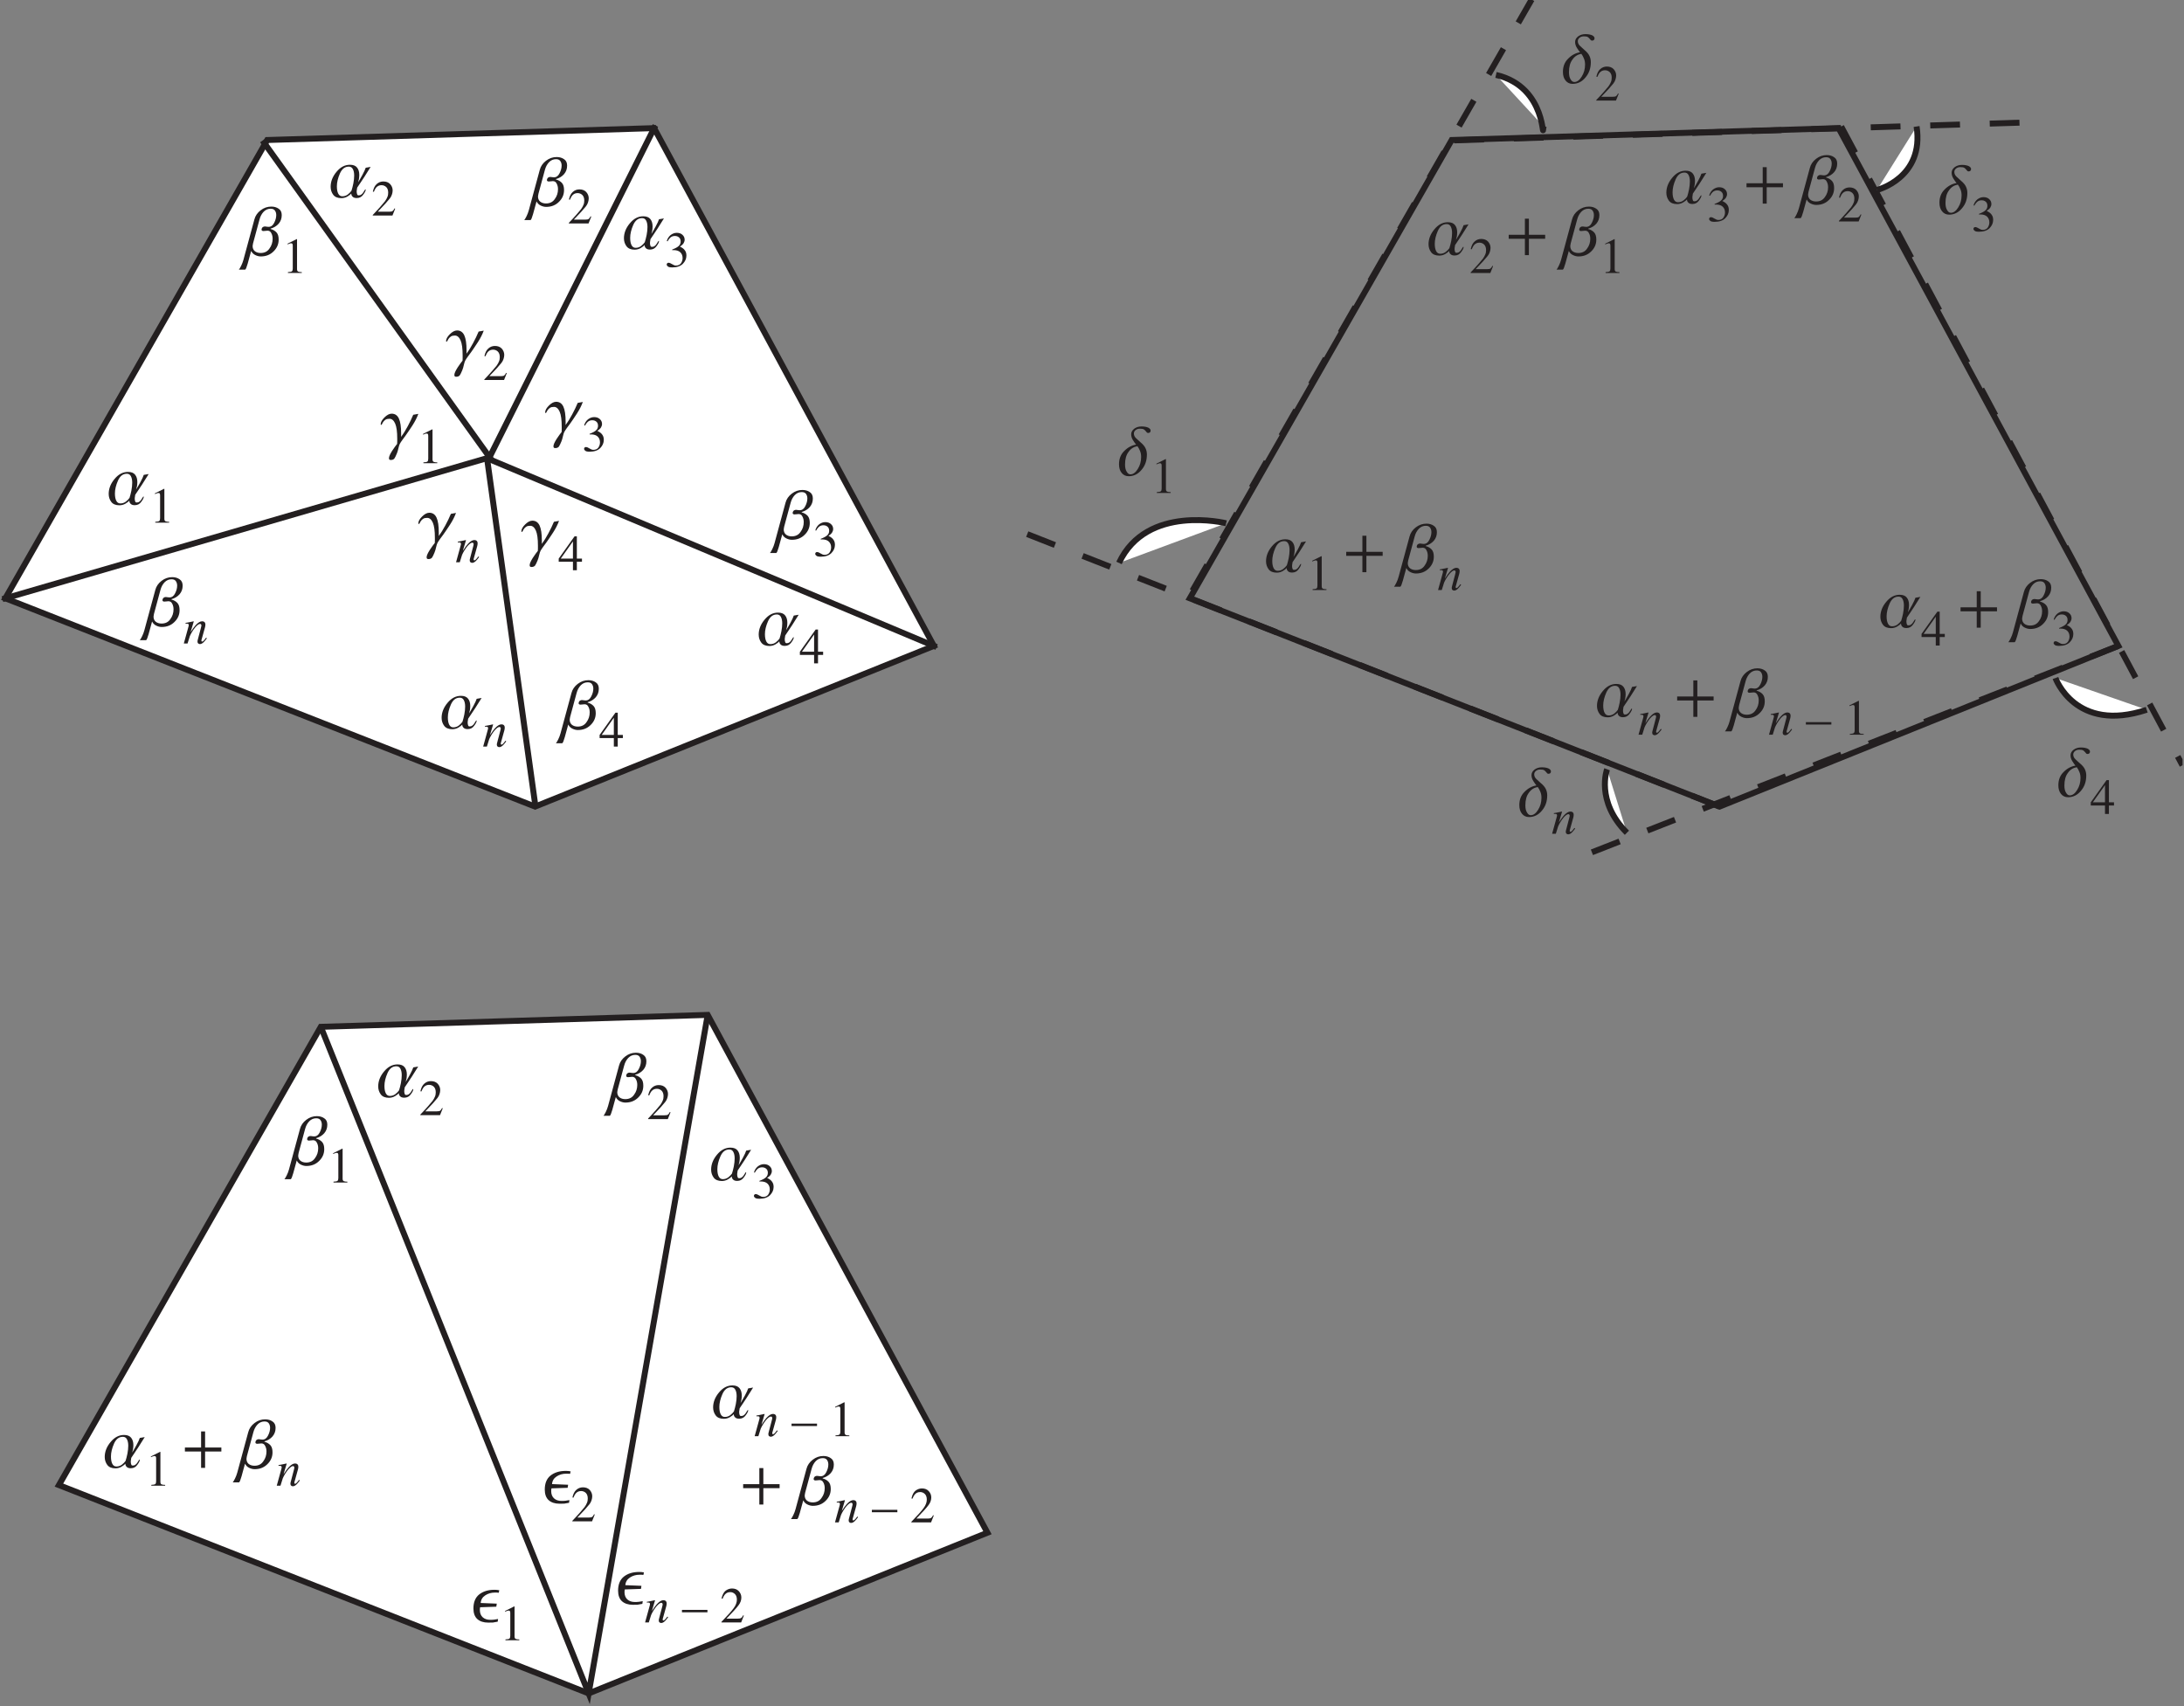 <?xml version="1.0" encoding="UTF-8"?>
<svg xmlns="http://www.w3.org/2000/svg" xmlns:xlink="http://www.w3.org/1999/xlink" width="366.93" height="286.67" viewBox="0 0 366.93 286.67">
<rect x="0" y="0" width="366.93" height="286.67" fill="#808080" stroke="none"/>
<defs>
<g>
<g id="glyph-0-0">
<path d="M 5.25 0 L 5.25 -9.594 L 0.75 -9.594 L 0.75 0 Z M 1.516 -8.828 L 4.5 -8.828 L 4.5 -0.75 L 1.516 -0.75 Z M 1.516 -8.828 "/>
</g>
<g id="glyph-0-1">
<path d="M 5.531 -7.797 C 5.203 -8.031 4.781 -8.156 4.297 -8.156 C 3.641 -8.156 3.047 -7.953 2.5 -7.531 C 1.969 -7.125 1.609 -6.609 1.453 -6 L -0.391 0.797 C -0.484 1.125 -0.609 1.469 -0.766 1.781 C -0.938 2.125 -1.062 2.344 -1.156 2.438 L -0.094 2.438 C 0.016 2.375 0.156 2.031 0.328 1.422 C 0.5 0.797 0.688 0.094 0.906 -0.688 L 0.922 -0.688 C 1.062 -0.391 1.297 -0.156 1.594 -0.016 C 1.906 0.141 2.219 0.219 2.531 0.219 C 3.391 0.219 4.109 -0.062 4.672 -0.625 C 5.25 -1.188 5.531 -1.844 5.531 -2.609 C 5.531 -3.141 5.422 -3.531 5.172 -3.812 C 4.922 -4.078 4.594 -4.281 4.172 -4.391 L 4.172 -4.453 C 4.719 -4.609 5.172 -4.875 5.531 -5.281 C 5.875 -5.688 6.047 -6.156 6.047 -6.719 C 6.047 -7.203 5.891 -7.562 5.531 -7.797 Z M 4.781 -5.438 C 4.562 -4.984 4.25 -4.75 3.828 -4.75 C 3.734 -4.75 3.625 -4.766 3.5 -4.781 C 3.375 -4.812 3.266 -4.812 3.203 -4.812 C 3.047 -4.812 2.906 -4.75 2.797 -4.656 C 2.703 -4.531 2.656 -4.406 2.656 -4.297 C 2.656 -4.234 2.672 -4.172 2.719 -4.125 C 2.781 -4.078 2.859 -4.047 2.953 -4.047 C 3.125 -4.047 3.25 -4.062 3.328 -4.078 C 3.422 -4.094 3.516 -4.109 3.656 -4.109 C 3.953 -4.109 4.172 -3.969 4.297 -3.688 C 4.453 -3.406 4.516 -3.094 4.516 -2.75 C 4.516 -2.141 4.344 -1.594 3.984 -1.109 C 3.641 -0.594 3.141 -0.359 2.5 -0.359 C 2.094 -0.359 1.766 -0.469 1.516 -0.672 C 1.281 -0.875 1.156 -1.156 1.156 -1.516 C 1.156 -1.578 1.172 -1.672 1.188 -1.75 C 1.203 -1.844 1.219 -1.922 1.234 -2 L 2.312 -5.984 C 2.453 -6.531 2.703 -6.969 3.016 -7.297 C 3.359 -7.641 3.734 -7.797 4.188 -7.797 C 4.531 -7.797 4.766 -7.688 4.906 -7.484 C 5.047 -7.281 5.125 -7.031 5.125 -6.734 C 5.125 -6.328 5.016 -5.891 4.781 -5.438 Z M 4.781 -5.438 "/>
</g>
<g id="glyph-0-2">
<path d="M 4.234 -5.469 C 4.109 -5.484 3.969 -5.484 3.828 -5.484 C 2.766 -5.484 1.922 -5.219 1.266 -4.703 C 0.625 -4.188 0.297 -3.406 0.297 -2.344 C 0.297 -1.562 0.516 -0.953 0.953 -0.562 C 1.391 -0.172 2 0.031 2.781 0.031 C 3.062 0.031 3.328 0.031 3.578 0.016 C 3.812 -0.016 4.078 -0.062 4.375 -0.125 L 4.438 -0.578 C 4.234 -0.547 4.016 -0.5 3.781 -0.469 C 3.531 -0.438 3.312 -0.438 3.109 -0.438 C 2.594 -0.438 2.172 -0.578 1.844 -0.875 C 1.531 -1.172 1.375 -1.578 1.375 -2.109 C 1.375 -2.188 1.375 -2.266 1.391 -2.344 C 1.406 -2.422 1.422 -2.5 1.422 -2.547 L 4.141 -2.641 L 4.219 -3.156 L 1.516 -3.266 C 1.562 -3.828 1.828 -4.25 2.281 -4.547 C 2.75 -4.859 3.297 -5.016 3.891 -5.016 C 4.016 -5.016 4.141 -5.016 4.25 -5.016 C 4.344 -5.016 4.453 -5 4.547 -4.984 L 4.641 -5.406 C 4.5 -5.422 4.359 -5.438 4.234 -5.469 Z M 4.234 -5.469 "/>
</g>
<g id="glyph-0-3">
<path d="M 6.172 -5.031 C 6.094 -4.766 5.906 -4.359 5.609 -3.812 C 5.312 -3.266 5.062 -2.844 4.891 -2.578 C 4.938 -2.734 4.984 -2.906 5.031 -3.109 C 5.062 -3.312 5.094 -3.547 5.094 -3.812 C 5.094 -4.344 4.969 -4.75 4.719 -5.062 C 4.469 -5.375 4.078 -5.531 3.531 -5.531 C 2.672 -5.531 1.922 -5.141 1.266 -4.344 C 0.609 -3.562 0.281 -2.719 0.281 -1.828 C 0.281 -1.312 0.438 -0.859 0.719 -0.484 C 1 -0.109 1.469 0.078 2.078 0.078 C 2.438 0.078 2.797 -0.016 3.109 -0.203 C 3.438 -0.406 3.641 -0.562 3.734 -0.688 L 3.75 -0.688 C 3.75 -0.469 3.828 -0.297 3.984 -0.156 C 4.125 -0.016 4.344 0.062 4.656 0.062 C 5.125 0.062 5.484 -0.125 5.75 -0.5 C 6.031 -0.875 6.172 -1.156 6.172 -1.344 C 6.172 -1.359 6.172 -1.359 6.156 -1.375 C 6.141 -1.391 6.141 -1.406 6.141 -1.406 C 6.094 -1.406 6.047 -1.344 5.984 -1.234 C 5.906 -1.109 5.844 -1 5.766 -0.891 C 5.688 -0.766 5.594 -0.641 5.453 -0.547 C 5.328 -0.438 5.172 -0.391 5 -0.391 C 4.859 -0.391 4.766 -0.438 4.734 -0.578 C 4.688 -0.688 4.656 -0.844 4.656 -1.016 C 4.656 -1.156 4.672 -1.297 4.703 -1.422 C 4.703 -1.547 4.734 -1.641 4.75 -1.703 C 5.062 -2.141 5.438 -2.75 5.938 -3.484 C 6.406 -4.234 6.766 -4.797 7 -5.172 Z M 4.094 -2.391 C 4 -1.922 3.891 -1.516 3.781 -1.172 C 3.625 -0.953 3.422 -0.734 3.156 -0.531 C 2.875 -0.328 2.578 -0.234 2.25 -0.234 C 1.938 -0.234 1.719 -0.375 1.562 -0.672 C 1.406 -0.969 1.328 -1.375 1.328 -1.906 C 1.328 -2.578 1.5 -3.297 1.844 -4.078 C 2.188 -4.844 2.672 -5.219 3.328 -5.219 C 3.625 -5.219 3.859 -5.094 4 -4.828 C 4.156 -4.547 4.234 -4.188 4.234 -3.719 C 4.234 -3.312 4.188 -2.891 4.094 -2.391 Z M 4.094 -2.391 "/>
</g>
<g id="glyph-0-4">
<path d="M 6.922 -3.422 L 4.188 -3.422 L 4.188 -6.125 L 3.516 -6.125 L 3.516 -3.422 L 0.797 -3.422 L 0.797 -2.75 L 3.516 -2.75 L 3.516 0 L 4.188 0 L 4.188 -2.75 L 6.922 -2.75 Z M 6.922 -3.422 "/>
</g>
<g id="glyph-0-5">
</g>
<g id="glyph-0-6">
<path d="M 5.141 -7.969 C 4.859 -8.094 4.5 -8.172 4 -8.172 C 3.531 -8.172 3.125 -8.047 2.781 -7.797 C 2.438 -7.531 2.266 -7.219 2.266 -6.859 C 2.266 -6.516 2.359 -6.203 2.562 -5.875 C 2.766 -5.547 2.938 -5.297 3.094 -5.125 C 2.344 -5 1.672 -4.641 1.094 -4.047 C 0.5 -3.469 0.219 -2.719 0.219 -1.828 C 0.219 -1.219 0.359 -0.75 0.656 -0.375 C 0.953 0 1.359 0.188 1.844 0.188 C 2.688 0.188 3.422 -0.172 4 -0.875 C 4.609 -1.578 4.906 -2.438 4.906 -3.453 C 4.906 -3.844 4.828 -4.188 4.672 -4.516 C 4.531 -4.828 4.25 -5.172 3.812 -5.531 C 3.562 -5.75 3.312 -5.969 3.078 -6.203 C 2.844 -6.422 2.719 -6.688 2.719 -7 C 2.719 -7.219 2.828 -7.422 3.031 -7.578 C 3.234 -7.734 3.469 -7.797 3.734 -7.797 C 4.031 -7.797 4.25 -7.766 4.375 -7.688 C 4.5 -7.594 4.609 -7.531 4.656 -7.438 C 4.75 -7.359 4.812 -7.281 4.859 -7.203 C 4.906 -7.125 5 -7.078 5.125 -7.078 C 5.25 -7.078 5.359 -7.125 5.422 -7.188 C 5.5 -7.266 5.531 -7.359 5.531 -7.484 C 5.531 -7.656 5.406 -7.828 5.141 -7.969 Z M 3.375 -1.031 C 3.016 -0.438 2.594 -0.125 2.141 -0.125 C 1.875 -0.125 1.672 -0.281 1.5 -0.594 C 1.312 -0.891 1.234 -1.281 1.234 -1.781 C 1.234 -2.672 1.422 -3.375 1.828 -3.906 C 2.203 -4.453 2.703 -4.75 3.312 -4.859 C 3.469 -4.656 3.625 -4.391 3.75 -4.062 C 3.891 -3.734 3.938 -3.391 3.938 -3.047 C 3.938 -2.297 3.75 -1.625 3.375 -1.031 Z M 3.375 -1.031 "/>
</g>
<g id="glyph-0-7">
<path d="M 5.5 -5.141 C 5.219 -4.484 4.922 -3.844 4.578 -3.219 C 4.25 -2.594 3.875 -1.984 3.453 -1.422 C 3.453 -1.516 3.453 -1.609 3.469 -1.703 C 3.469 -1.797 3.469 -1.891 3.469 -1.984 C 3.469 -3.125 3.344 -3.953 3.094 -4.5 C 2.844 -5.047 2.438 -5.328 1.875 -5.328 C 1.484 -5.328 1.078 -5.109 0.656 -4.688 C 0.234 -4.266 0.031 -3.891 0.031 -3.531 C 0.031 -3.516 0.031 -3.5 0.047 -3.469 C 0.062 -3.453 0.078 -3.438 0.094 -3.438 C 0.156 -3.438 0.219 -3.484 0.266 -3.594 C 0.312 -3.703 0.375 -3.828 0.469 -3.953 C 0.562 -4.094 0.688 -4.203 0.844 -4.312 C 1 -4.422 1.219 -4.469 1.516 -4.469 C 1.922 -4.469 2.234 -4.188 2.469 -3.656 C 2.703 -3.109 2.812 -2.281 2.812 -1.141 C 2.812 -1 2.812 -0.844 2.812 -0.688 C 2.797 -0.547 2.797 -0.391 2.797 -0.25 C 2.594 0 2.297 0.391 1.953 0.922 C 1.609 1.469 1.422 1.875 1.422 2.156 C 1.422 2.266 1.453 2.344 1.5 2.391 C 1.547 2.438 1.625 2.453 1.75 2.453 C 2 2.453 2.188 2.375 2.328 2.219 C 2.438 2.047 2.594 1.766 2.75 1.359 C 2.859 1.109 2.938 0.812 3.016 0.469 C 3.094 0.125 3.172 -0.125 3.25 -0.266 C 3.344 -0.438 3.5 -0.672 3.703 -0.953 C 3.906 -1.219 4.078 -1.469 4.234 -1.672 C 4.562 -2.141 4.953 -2.703 5.375 -3.359 C 5.797 -4.016 6.125 -4.656 6.359 -5.297 Z M 5.5 -5.141 "/>
</g>
<g id="glyph-1-0">
<path d="M 3.719 0 L 3.719 -6.781 L 0.531 -6.781 L 0.531 0 Z M 1.062 -6.25 L 3.188 -6.25 L 3.188 -0.531 L 1.062 -0.531 Z M 1.062 -6.25 "/>
</g>
<g id="glyph-1-1">
<path d="M 3.328 -0.141 C 3.094 -0.141 2.906 -0.156 2.75 -0.219 C 2.609 -0.266 2.531 -0.406 2.531 -0.641 L 2.531 -5.656 L 2.516 -5.688 L 2.469 -5.688 L 0.938 -4.922 L 0.938 -4.797 C 1.031 -4.844 1.125 -4.875 1.25 -4.922 C 1.359 -4.969 1.453 -4.984 1.547 -4.984 C 1.656 -4.984 1.719 -4.953 1.75 -4.891 C 1.797 -4.828 1.812 -4.719 1.812 -4.578 L 1.812 -0.75 C 1.812 -0.516 1.766 -0.359 1.672 -0.281 C 1.578 -0.203 1.359 -0.156 1 -0.141 L 1 0 L 3.328 0 Z M 3.328 -0.141 "/>
</g>
<g id="glyph-1-2">
<path d="M 3.906 -1.203 C 3.797 -0.969 3.688 -0.828 3.578 -0.75 C 3.484 -0.672 3.281 -0.641 3 -0.641 L 1.094 -0.641 C 1.609 -1.172 2.031 -1.625 2.375 -2 C 2.719 -2.391 2.969 -2.672 3.125 -2.875 C 3.281 -3.078 3.391 -3.281 3.469 -3.516 C 3.547 -3.75 3.594 -3.984 3.594 -4.219 C 3.594 -4.625 3.438 -4.984 3.172 -5.281 C 2.891 -5.578 2.5 -5.719 2.031 -5.719 C 1.609 -5.719 1.234 -5.578 0.922 -5.297 C 0.609 -5.031 0.391 -4.594 0.266 -4.016 L 0.438 -3.984 C 0.609 -4.406 0.781 -4.703 1 -4.859 C 1.203 -5.016 1.438 -5.094 1.734 -5.094 C 2.031 -5.094 2.297 -4.984 2.516 -4.781 C 2.734 -4.562 2.844 -4.25 2.844 -3.844 C 2.844 -3.594 2.812 -3.359 2.719 -3.141 C 2.641 -2.922 2.5 -2.672 2.312 -2.406 C 2.156 -2.203 1.906 -1.906 1.547 -1.5 C 1.188 -1.094 0.766 -0.625 0.25 -0.094 L 0.25 0 L 3.562 0 L 4.016 -1.141 Z M 3.906 -1.203 "/>
</g>
<g id="glyph-1-3">
<path d="M 3.406 -2.812 C 3.234 -3.062 2.953 -3.266 2.578 -3.438 C 2.875 -3.625 3.094 -3.828 3.203 -4.016 C 3.312 -4.203 3.375 -4.391 3.375 -4.594 C 3.375 -4.922 3.25 -5.203 3 -5.422 C 2.766 -5.641 2.438 -5.75 2.047 -5.75 C 1.672 -5.75 1.328 -5.609 1.016 -5.375 C 0.703 -5.109 0.484 -4.781 0.375 -4.359 L 0.516 -4.328 C 0.703 -4.672 0.891 -4.891 1.078 -5.031 C 1.266 -5.156 1.484 -5.219 1.719 -5.219 C 2 -5.219 2.219 -5.156 2.422 -4.984 C 2.609 -4.828 2.703 -4.594 2.703 -4.297 C 2.703 -4 2.609 -3.75 2.391 -3.547 C 2.188 -3.344 1.812 -3.141 1.281 -2.938 L 1.297 -2.828 L 1.516 -2.844 C 2.016 -2.844 2.391 -2.719 2.641 -2.484 C 2.906 -2.234 3.031 -1.906 3.031 -1.5 C 3.031 -1.188 2.938 -0.906 2.766 -0.641 C 2.578 -0.375 2.297 -0.25 1.906 -0.25 C 1.719 -0.25 1.516 -0.328 1.266 -0.484 C 1.031 -0.641 0.828 -0.719 0.656 -0.719 C 0.562 -0.719 0.484 -0.688 0.438 -0.625 C 0.391 -0.562 0.359 -0.484 0.359 -0.422 C 0.359 -0.297 0.438 -0.188 0.562 -0.094 C 0.688 0.016 0.938 0.062 1.297 0.062 C 2.078 0.062 2.672 -0.141 3.078 -0.547 C 3.469 -0.953 3.672 -1.406 3.672 -1.922 C 3.672 -2.281 3.594 -2.562 3.406 -2.812 Z M 3.406 -2.812 "/>
</g>
<g id="glyph-1-4">
<path d="M 4 -1.953 L 3.141 -1.953 L 3.141 -5.688 L 2.75 -5.688 L 0.094 -1.953 L 0.094 -1.422 L 2.484 -1.422 L 2.484 0 L 3.141 0 L 3.141 -1.422 L 4 -1.422 Z M 0.438 -1.953 L 2.484 -4.844 L 2.484 -1.953 Z M 0.438 -1.953 "/>
</g>
<g id="glyph-1-5">
</g>
<g id="glyph-2-0">
<path d="M 6.5 0 L 6.5 -5.531 L -0.078 -5.531 L -0.078 0 Z M 0.688 -0.766 L 0.688 -4.766 L 5.75 -4.766 L 5.75 -0.766 Z M 0.688 -0.766 "/>
</g>
<g id="glyph-2-1">
<path d="M 0.781 0 C 0.969 -0.609 1.094 -1.016 1.172 -1.25 C 1.266 -1.469 1.391 -1.703 1.531 -1.938 C 1.719 -2.25 1.906 -2.516 2.094 -2.734 C 2.422 -3.109 2.688 -3.297 2.891 -3.297 C 2.969 -3.297 3.016 -3.281 3.047 -3.219 C 3.094 -3.188 3.109 -3.125 3.109 -3.047 C 3.109 -3.031 3.094 -2.984 3.094 -2.906 C 3.078 -2.828 3.062 -2.75 3.031 -2.641 L 2.5 -0.625 C 2.484 -0.578 2.484 -0.547 2.469 -0.484 C 2.453 -0.438 2.453 -0.375 2.453 -0.344 C 2.453 -0.172 2.5 -0.062 2.594 0 C 2.672 0.062 2.766 0.094 2.859 0.094 C 3.062 0.094 3.281 -0.016 3.5 -0.234 C 3.625 -0.359 3.812 -0.578 4.031 -0.875 L 3.906 -0.984 C 3.703 -0.719 3.562 -0.531 3.469 -0.453 C 3.375 -0.359 3.297 -0.328 3.234 -0.328 C 3.188 -0.328 3.156 -0.344 3.141 -0.375 C 3.125 -0.406 3.109 -0.438 3.109 -0.484 C 3.109 -0.516 3.109 -0.547 3.125 -0.609 C 3.141 -0.672 3.156 -0.719 3.172 -0.766 L 3.719 -2.734 C 3.734 -2.828 3.75 -2.906 3.766 -2.969 C 3.781 -3.047 3.781 -3.109 3.781 -3.188 C 3.781 -3.422 3.703 -3.578 3.531 -3.672 C 3.438 -3.719 3.344 -3.734 3.219 -3.734 C 2.906 -3.734 2.547 -3.516 2.141 -3.078 C 1.922 -2.828 1.625 -2.438 1.297 -1.922 L 1.828 -3.703 C 1.828 -3.719 1.812 -3.734 1.797 -3.734 L 1.062 -3.578 C 0.969 -3.562 0.906 -3.547 0.828 -3.531 C 0.75 -3.516 0.625 -3.5 0.453 -3.469 L 0.453 -3.328 C 0.484 -3.344 0.516 -3.344 0.547 -3.344 C 0.578 -3.344 0.609 -3.344 0.641 -3.344 C 0.781 -3.344 0.859 -3.328 0.922 -3.281 C 0.953 -3.234 0.984 -3.188 0.984 -3.094 C 0.984 -3.047 0.969 -3 0.969 -2.953 C 0.953 -2.906 0.922 -2.781 0.859 -2.547 L 0.156 0 Z M 0.781 0 "/>
</g>
<g id="glyph-2-2">
</g>
<g id="glyph-3-0">
<path d="M 5.953 0 L 5.953 -5.625 L 0.141 -5.625 L 0.141 0 Z M 0.906 -0.766 L 0.906 -4.859 L 5.172 -4.859 L 5.172 -0.766 Z M 0.906 -0.766 "/>
</g>
<g id="glyph-3-1">
<path d="M -0.016 -2.109 L -0.016 -1.703 L 4.266 -1.703 L 4.266 -2.109 Z M -0.016 -2.109 "/>
</g>
<g id="glyph-3-2">
</g>
<g id="glyph-3-3">
<path d="M 2.516 -5.688 L 2.453 -5.688 L 0.938 -4.922 L 0.938 -4.797 C 1.047 -4.844 1.141 -4.891 1.266 -4.922 C 1.375 -4.969 1.469 -4.984 1.547 -4.984 C 1.656 -4.984 1.719 -4.953 1.75 -4.891 C 1.797 -4.812 1.812 -4.719 1.812 -4.578 L 1.812 -0.75 C 1.812 -0.5 1.75 -0.344 1.656 -0.266 C 1.547 -0.188 1.328 -0.141 1 -0.125 L 1 0 L 3.328 0 L 3.328 -0.125 C 3.016 -0.125 2.812 -0.156 2.703 -0.219 C 2.594 -0.281 2.531 -0.422 2.531 -0.625 L 2.531 -5.609 C 2.531 -5.641 2.531 -5.656 2.531 -5.656 C 2.531 -5.672 2.516 -5.672 2.516 -5.688 Z M 2.516 -5.688 "/>
</g>
<g id="glyph-3-4">
<path d="M 0.25 0 L 3.562 0 L 4.016 -1.156 L 3.906 -1.203 C 3.781 -0.953 3.656 -0.812 3.547 -0.734 C 3.438 -0.672 3.266 -0.641 3 -0.641 L 1.094 -0.641 C 2.125 -1.719 2.812 -2.453 3.125 -2.891 C 3.438 -3.297 3.594 -3.734 3.594 -4.188 C 3.594 -4.609 3.438 -4.969 3.156 -5.266 C 2.875 -5.562 2.5 -5.703 2.031 -5.703 C 1.641 -5.703 1.297 -5.578 0.969 -5.344 C 0.641 -5.094 0.406 -4.656 0.266 -4.016 L 0.438 -3.984 C 0.562 -4.297 0.688 -4.516 0.812 -4.672 C 1.047 -4.953 1.344 -5.094 1.734 -5.094 C 2.031 -5.094 2.297 -4.984 2.516 -4.766 C 2.734 -4.562 2.844 -4.234 2.844 -3.828 C 2.844 -3.375 2.672 -2.891 2.312 -2.406 C 1.953 -1.906 1.266 -1.141 0.25 -0.094 Z M 0.25 0 "/>
</g>
</g>
<clipPath id="clip-0">
<path clip-rule="nonzero" d="M 0.176 21 L 157 21 L 157 136 L 0.176 136 Z M 0.176 21 "/>
</clipPath>
<clipPath id="clip-1">
<path clip-rule="nonzero" d="M 0.176 16 L 163 16 L 163 142 L 0.176 142 Z M 0.176 16 "/>
</clipPath>
<clipPath id="clip-2">
<path clip-rule="nonzero" d="M 4 165 L 172 165 L 172 286.34 L 4 286.34 Z M 4 165 "/>
</clipPath>
<clipPath id="clip-3">
<path clip-rule="nonzero" d="M 0.176 71 L 88 71 L 88 107 L 0.176 107 Z M 0.176 71 "/>
</clipPath>
<clipPath id="clip-4">
<path clip-rule="nonzero" d="M 308 21 L 366.684 21 L 366.684 129 L 308 129 Z M 308 21 "/>
</clipPath>
<clipPath id="clip-5">
<path clip-rule="nonzero" d="M 303 15 L 366.684 15 L 366.684 135 L 303 135 Z M 303 15 "/>
</clipPath>
<clipPath id="clip-6">
<path clip-rule="nonzero" d="M 48 165 L 125 165 L 125 286.34 L 48 286.34 Z M 48 165 "/>
</clipPath>
</defs>
<g clip-path="url(#clip-0)">
<path fill-rule="evenodd" fill="rgb(100%, 100%, 100%)" fill-opacity="1" d="M 44.844 23.828 L 0.895 100.742 L 89.793 135.699 L 156.719 108.73 L 109.773 21.832 L 44.844 23.828 "/>
</g>
<g clip-path="url(#clip-1)">
<path fill="none" stroke-width="10" stroke-linecap="butt" stroke-linejoin="miter" stroke="rgb(13.73%, 12.16%, 12.549%)" stroke-opacity="1" stroke-miterlimit="4" d="M 447.192 2628.144 L 7.194 1858.118 L 897.201 1508.146 L 1567.23 1778.144 L 1097.236 2648.128 Z M 447.192 2628.144 " transform="matrix(0.1, 0, 0, -0.1, 0.176, 286.34)"/>
</g>
<path fill="none" stroke-width="10" stroke-linecap="butt" stroke-linejoin="miter" stroke="rgb(13.73%, 12.16%, 12.549%)" stroke-opacity="1" stroke-miterlimit="4" d="M 2437.214 2628.144 L 1997.216 1858.118 L 2887.224 1508.146 L 3557.213 1778.144 L 3087.22 2648.128 Z M 2437.214 2628.144 " transform="matrix(0.1, 0, 0, -0.1, 0.176, 286.34)"/>
<path fill-rule="evenodd" fill="rgb(100%, 100%, 100%)" fill-opacity="1" d="M 53.836 172.66 L 9.887 249.57 L 98.785 284.531 L 165.707 257.562 L 118.762 170.66 L 53.836 172.66 "/>
<g clip-path="url(#clip-2)">
<path fill="none" stroke-width="10" stroke-linecap="butt" stroke-linejoin="miter" stroke="rgb(13.73%, 12.16%, 12.549%)" stroke-opacity="1" stroke-miterlimit="4" d="M 537.217 1138.111 L 97.219 368.124 L 987.227 18.112 L 1657.216 288.11 L 1187.222 1158.134 Z M 537.217 1138.111 " transform="matrix(0.1, 0, 0, -0.1, 0.176, 286.34)"/>
</g>
<path fill="none" stroke-width="10" stroke-linecap="square" stroke-linejoin="miter" stroke="rgb(13.73%, 12.16%, 12.549%)" stroke-opacity="1" stroke-miterlimit="4" d="M 822.193 2093.115 L 442.225 2623.139 " transform="matrix(0.1, 0, 0, -0.1, 0.176, 286.34)"/>
<g clip-path="url(#clip-3)">
<path fill="none" stroke-width="10" stroke-linecap="square" stroke-linejoin="miter" stroke="rgb(13.73%, 12.16%, 12.549%)" stroke-opacity="1" stroke-miterlimit="4" d="M 7.194 1858.118 L 814.724 2093.115 " transform="matrix(0.1, 0, 0, -0.1, 0.176, 286.34)"/>
</g>
<path fill="none" stroke-width="10" stroke-linecap="square" stroke-linejoin="miter" stroke="rgb(13.73%, 12.16%, 12.549%)" stroke-opacity="1" stroke-miterlimit="4" d="M 897.201 1513.112 L 817.227 2088.149 " transform="matrix(0.1, 0, 0, -0.1, 0.176, 286.34)"/>
<path fill="none" stroke-width="10" stroke-linecap="square" stroke-linejoin="miter" stroke="rgb(13.73%, 12.16%, 12.549%)" stroke-opacity="1" stroke-miterlimit="4" d="M 1097.236 2648.128 L 822.193 2098.121 " transform="matrix(0.1, 0, 0, -0.1, 0.176, 286.34)"/>
<path fill="none" stroke-width="10" stroke-linecap="square" stroke-linejoin="miter" stroke="rgb(13.73%, 12.16%, 12.549%)" stroke-opacity="1" stroke-miterlimit="4" d="M 1567.23 1778.144 L 817.227 2093.115 " transform="matrix(0.1, 0, 0, -0.1, 0.176, 286.34)"/>
<path fill-rule="nonzero" fill="rgb(100%, 100%, 100%)" fill-opacity="1" stroke-width="10" stroke-linecap="butt" stroke-linejoin="miter" stroke="rgb(13.73%, 12.16%, 12.549%)" stroke-opacity="1" stroke-dasharray="50 50" stroke-miterlimit="4" d="M 2887.224 1508.146 L 1711.575 1970.865 " transform="matrix(0.1, 0, 0, -0.1, 0.176, 286.34)"/>
<path fill-rule="nonzero" fill="rgb(100%, 100%, 100%)" fill-opacity="1" stroke-width="10" stroke-linecap="butt" stroke-linejoin="miter" stroke="rgb(13.73%, 12.16%, 12.549%)" stroke-opacity="1" stroke-dasharray="50 50" stroke-miterlimit="4" d="M 2001.596 1870.867 L 2571.588 2864.197 " transform="matrix(0.1, 0, 0, -0.1, 0.176, 286.34)"/>
<path fill-rule="nonzero" fill="rgb(100%, 100%, 100%)" fill-opacity="1" stroke-width="10" stroke-linecap="butt" stroke-linejoin="miter" stroke="rgb(13.73%, 12.16%, 12.549%)" stroke-opacity="1" stroke-dasharray="50 50" stroke-miterlimit="4" d="M 2441.594 2627.519 L 3398.241 2657.514 " transform="matrix(0.1, 0, 0, -0.1, 0.176, 286.34)"/>
<g clip-path="url(#clip-4)">
<path fill-rule="nonzero" fill="rgb(100%, 100%, 100%)" fill-opacity="1" d="M 308.98 21.559 L 366.246 128.77 "/>
</g>
<g clip-path="url(#clip-5)">
<path fill="none" stroke-width="10" stroke-linecap="butt" stroke-linejoin="miter" stroke="rgb(13.73%, 12.16%, 12.549%)" stroke-opacity="1" stroke-dasharray="50 50" stroke-miterlimit="4" d="M 3091.6 2650.866 L 3664.915 1577.522 " transform="matrix(0.1, 0, 0, -0.1, 0.176, 286.34)"/>
</g>
<path fill-rule="nonzero" fill="rgb(100%, 100%, 100%)" fill-opacity="1" stroke-width="10" stroke-linecap="butt" stroke-linejoin="miter" stroke="rgb(13.73%, 12.16%, 12.549%)" stroke-opacity="1" stroke-dasharray="50 50" stroke-miterlimit="4" d="M 3557.213 1778.144 L 2671.585 1430.869 " transform="matrix(0.1, 0, 0, -0.1, 0.176, 286.34)"/>
<path fill-rule="nonzero" fill="rgb(100%, 100%, 100%)" fill-opacity="1" stroke-width="10" stroke-linecap="butt" stroke-linejoin="miter" stroke="rgb(13.73%, 12.16%, 12.549%)" stroke-opacity="1" stroke-miterlimit="4" d="M 1878.251 1917.523 C 1924.946 2017.52 2058.263 1984.201 2058.263 1984.201 " transform="matrix(0.1, 0, 0, -0.1, 0.176, 286.34)"/>
<path fill-rule="nonzero" fill="rgb(100%, 100%, 100%)" fill-opacity="1" stroke-width="10" stroke-linecap="butt" stroke-linejoin="miter" stroke="rgb(13.73%, 12.16%, 12.549%)" stroke-opacity="1" stroke-miterlimit="4" d="M 2511.597 2737.528 C 2599.51 2717.231 2588.365 2618.524 2591.571 2650.866 " transform="matrix(0.1, 0, 0, -0.1, 0.176, 286.34)"/>
<path fill-rule="nonzero" fill="rgb(100%, 100%, 100%)" fill-opacity="1" stroke-width="10" stroke-linecap="butt" stroke-linejoin="miter" stroke="rgb(13.73%, 12.16%, 12.549%)" stroke-opacity="1" stroke-miterlimit="4" d="M 3218.269 2650.866 C 3231.604 2564.204 3151.59 2544.181 3151.59 2544.181 " transform="matrix(0.1, 0, 0, -0.1, 0.176, 286.34)"/>
<path fill-rule="nonzero" fill="rgb(100%, 100%, 100%)" fill-opacity="1" stroke-width="10" stroke-linecap="butt" stroke-linejoin="miter" stroke="rgb(13.73%, 12.16%, 12.549%)" stroke-opacity="1" stroke-miterlimit="4" d="M 3604.924 1670.872 C 3484.903 1630.865 3451.584 1724.175 3451.584 1724.175 " transform="matrix(0.1, 0, 0, -0.1, 0.176, 286.34)"/>
<path fill-rule="nonzero" fill="rgb(100%, 100%, 100%)" fill-opacity="1" stroke-width="10" stroke-linecap="butt" stroke-linejoin="miter" stroke="rgb(13.73%, 12.16%, 12.549%)" stroke-opacity="1" stroke-miterlimit="4" d="M 2731.576 1464.189 C 2678.234 1517.532 2698.257 1570.874 2698.257 1570.874 " transform="matrix(0.1, 0, 0, -0.1, 0.176, 286.34)"/>
<g clip-path="url(#clip-6)">
<path fill="none" stroke-width="10" stroke-linecap="butt" stroke-linejoin="miter" stroke="rgb(13.73%, 12.16%, 12.549%)" stroke-opacity="1" stroke-miterlimit="4" d="M 537.217 1138.111 L 987.227 18.112 L 1187.222 1158.134 " transform="matrix(0.1, 0, 0, -0.1, 0.176, 286.34)"/>
</g>
<g fill="rgb(13.73%, 12.16%, 12.549%)" fill-opacity="1">
<use xlink:href="#glyph-0-1" x="41.287" y="42.867"/>
</g>
<g fill="rgb(13.73%, 12.16%, 12.549%)" fill-opacity="1">
<use xlink:href="#glyph-1-1" x="47.374" y="45.863"/>
</g>
<g fill="rgb(13.73%, 12.16%, 12.549%)" fill-opacity="1">
<use xlink:href="#glyph-0-1" x="48.944" y="195.692"/>
</g>
<g fill="rgb(13.73%, 12.16%, 12.549%)" fill-opacity="1">
<use xlink:href="#glyph-1-1" x="55.031" y="198.688"/>
</g>
<g fill="rgb(13.73%, 12.16%, 12.549%)" fill-opacity="1">
<use xlink:href="#glyph-0-2" x="79.243" y="272.603"/>
</g>
<g fill="rgb(13.73%, 12.16%, 12.549%)" fill-opacity="1">
<use xlink:href="#glyph-1-1" x="83.919" y="275.6"/>
</g>
<g fill="rgb(13.73%, 12.16%, 12.549%)" fill-opacity="1">
<use xlink:href="#glyph-0-2" x="91.229" y="252.626"/>
</g>
<g fill="rgb(13.73%, 12.16%, 12.549%)" fill-opacity="1">
<use xlink:href="#glyph-1-2" x="95.906" y="255.623"/>
</g>
<g fill="rgb(13.73%, 12.16%, 12.549%)" fill-opacity="1">
<use xlink:href="#glyph-0-1" x="89.232" y="34.543"/>
</g>
<g fill="rgb(13.73%, 12.16%, 12.549%)" fill-opacity="1">
<use xlink:href="#glyph-1-2" x="95.318" y="37.54"/>
</g>
<g fill="rgb(13.73%, 12.16%, 12.549%)" fill-opacity="1">
<use xlink:href="#glyph-0-1" x="102.55" y="185.038"/>
</g>
<g fill="rgb(13.73%, 12.16%, 12.549%)" fill-opacity="1">
<use xlink:href="#glyph-1-2" x="108.636" y="188.035"/>
</g>
<g fill="rgb(13.73%, 12.16%, 12.549%)" fill-opacity="1">
<use xlink:href="#glyph-0-1" x="130.517" y="90.479"/>
</g>
<g fill="rgb(13.73%, 12.16%, 12.549%)" fill-opacity="1">
<use xlink:href="#glyph-1-3" x="136.604" y="93.476"/>
</g>
<g fill="rgb(13.73%, 12.16%, 12.549%)" fill-opacity="1">
<use xlink:href="#glyph-0-1" x="94.558" y="122.442"/>
</g>
<g fill="rgb(13.73%, 12.16%, 12.549%)" fill-opacity="1">
<use xlink:href="#glyph-1-4" x="100.646" y="125.439"/>
</g>
<g fill="rgb(13.73%, 12.16%, 12.549%)" fill-opacity="1">
<use xlink:href="#glyph-0-1" x="24.639" y="105.129"/>
</g>
<g fill="rgb(13.73%, 12.16%, 12.549%)" fill-opacity="1">
<use xlink:href="#glyph-2-1" x="30.726" y="108.126"/>
</g>
<g fill="rgb(13.73%, 12.16%, 12.549%)" fill-opacity="1">
<use xlink:href="#glyph-0-3" x="17.98" y="84.821"/>
</g>
<g fill="rgb(13.73%, 12.16%, 12.549%)" fill-opacity="1">
<use xlink:href="#glyph-1-1" x="25.085" y="87.817"/>
</g>
<g fill="rgb(13.73%, 12.16%, 12.549%)" fill-opacity="1">
<use xlink:href="#glyph-0-3" x="212.423" y="96.141"/>
</g>
<g fill="rgb(13.73%, 12.16%, 12.549%)" fill-opacity="1">
<use xlink:href="#glyph-1-1" x="219.527" y="99.138"/>
<use xlink:href="#glyph-1-5" x="223.773" y="99.138"/>
</g>
<g fill="rgb(13.73%, 12.16%, 12.549%)" fill-opacity="1">
<use xlink:href="#glyph-0-4" x="225.378" y="96.141"/>
<use xlink:href="#glyph-0-5" x="233.097" y="96.141"/>
<use xlink:href="#glyph-0-1" x="235.362" y="96.141"/>
</g>
<g fill="rgb(13.73%, 12.16%, 12.549%)" fill-opacity="1">
<use xlink:href="#glyph-2-1" x="241.449" y="99.138"/>
</g>
<g fill="rgb(13.73%, 12.16%, 12.549%)" fill-opacity="1">
<use xlink:href="#glyph-0-3" x="17.314" y="246.636"/>
</g>
<g fill="rgb(13.73%, 12.16%, 12.549%)" fill-opacity="1">
<use xlink:href="#glyph-1-1" x="24.419" y="249.632"/>
<use xlink:href="#glyph-1-5" x="28.665" y="249.632"/>
</g>
<g fill="rgb(13.73%, 12.16%, 12.549%)" fill-opacity="1">
<use xlink:href="#glyph-0-4" x="30.269" y="246.636"/>
</g>
<g fill="rgb(13.73%, 12.16%, 12.549%)" fill-opacity="1">
<use xlink:href="#glyph-0-5" x="37.989" y="246.636"/>
<use xlink:href="#glyph-0-1" x="40.254" y="246.636"/>
</g>
<g fill="rgb(13.73%, 12.16%, 12.549%)" fill-opacity="1">
<use xlink:href="#glyph-2-1" x="46.34" y="249.632"/>
</g>
<g fill="rgb(13.73%, 12.16%, 12.549%)" fill-opacity="1">
<use xlink:href="#glyph-0-3" x="239.725" y="42.869"/>
</g>
<g fill="rgb(13.73%, 12.16%, 12.549%)" fill-opacity="1">
<use xlink:href="#glyph-1-2" x="246.829" y="45.866"/>
<use xlink:href="#glyph-1-5" x="251.075" y="45.866"/>
</g>
<g fill="rgb(13.73%, 12.16%, 12.549%)" fill-opacity="1">
<use xlink:href="#glyph-0-4" x="252.679" y="42.869"/>
</g>
<g fill="rgb(13.73%, 12.16%, 12.549%)" fill-opacity="1">
<use xlink:href="#glyph-0-5" x="260.399" y="42.869"/>
</g>
<g fill="rgb(13.73%, 12.16%, 12.549%)" fill-opacity="1">
<use xlink:href="#glyph-0-1" x="262.663" y="42.869"/>
</g>
<g fill="rgb(13.73%, 12.16%, 12.549%)" fill-opacity="1">
<use xlink:href="#glyph-1-1" x="268.75" y="45.866"/>
</g>
<g fill="rgb(13.73%, 12.16%, 12.549%)" fill-opacity="1">
<use xlink:href="#glyph-0-3" x="279.679" y="34.213"/>
</g>
<g fill="rgb(13.73%, 12.16%, 12.549%)" fill-opacity="1">
<use xlink:href="#glyph-1-3" x="286.783" y="37.21"/>
<use xlink:href="#glyph-1-5" x="291.028" y="37.21"/>
</g>
<g fill="rgb(13.73%, 12.16%, 12.549%)" fill-opacity="1">
<use xlink:href="#glyph-0-4" x="292.633" y="34.213"/>
</g>
<g fill="rgb(13.73%, 12.16%, 12.549%)" fill-opacity="1">
<use xlink:href="#glyph-0-5" x="300.353" y="34.213"/>
</g>
<g fill="rgb(13.73%, 12.16%, 12.549%)" fill-opacity="1">
<use xlink:href="#glyph-0-1" x="302.617" y="34.213"/>
</g>
<g fill="rgb(13.73%, 12.16%, 12.549%)" fill-opacity="1">
<use xlink:href="#glyph-1-2" x="308.704" y="37.21"/>
</g>
<g fill="rgb(13.73%, 12.16%, 12.549%)" fill-opacity="1">
<use xlink:href="#glyph-0-3" x="315.637" y="105.465"/>
</g>
<g fill="rgb(13.73%, 12.16%, 12.549%)" fill-opacity="1">
<use xlink:href="#glyph-1-4" x="322.742" y="108.461"/>
<use xlink:href="#glyph-1-5" x="326.987" y="108.461"/>
</g>
<g fill="rgb(13.73%, 12.16%, 12.549%)" fill-opacity="1">
<use xlink:href="#glyph-0-4" x="328.591" y="105.465"/>
</g>
<g fill="rgb(13.73%, 12.16%, 12.549%)" fill-opacity="1">
<use xlink:href="#glyph-0-5" x="336.311" y="105.465"/>
</g>
<g fill="rgb(13.73%, 12.16%, 12.549%)" fill-opacity="1">
<use xlink:href="#glyph-0-1" x="338.576" y="105.465"/>
</g>
<g fill="rgb(13.73%, 12.16%, 12.549%)" fill-opacity="1">
<use xlink:href="#glyph-1-3" x="344.663" y="108.461"/>
</g>
<g fill="rgb(13.73%, 12.16%, 12.549%)" fill-opacity="1">
<use xlink:href="#glyph-0-3" x="268.025" y="120.447"/>
</g>
<g fill="rgb(13.73%, 12.16%, 12.549%)" fill-opacity="1">
<use xlink:href="#glyph-2-1" x="275.13" y="123.444"/>
</g>
<g fill="rgb(13.73%, 12.16%, 12.549%)" fill-opacity="1">
<use xlink:href="#glyph-1-5" x="279.375" y="123.444"/>
</g>
<g fill="rgb(13.73%, 12.16%, 12.549%)" fill-opacity="1">
<use xlink:href="#glyph-0-4" x="280.979" y="120.447"/>
</g>
<g fill="rgb(13.73%, 12.16%, 12.549%)" fill-opacity="1">
<use xlink:href="#glyph-0-5" x="288.699" y="120.447"/>
</g>
<g fill="rgb(13.73%, 12.16%, 12.549%)" fill-opacity="1">
<use xlink:href="#glyph-0-1" x="290.964" y="120.447"/>
</g>
<g fill="rgb(13.73%, 12.16%, 12.549%)" fill-opacity="1">
<use xlink:href="#glyph-2-1" x="297.051" y="123.444"/>
<use xlink:href="#glyph-2-2" x="301.296" y="123.444"/>
</g>
<g fill="rgb(13.73%, 12.16%, 12.549%)" fill-opacity="1">
<use xlink:href="#glyph-3-1" x="303.418" y="123.444"/>
<use xlink:href="#glyph-3-2" x="307.663" y="123.444"/>
<use xlink:href="#glyph-3-3" x="309.786" y="123.444"/>
</g>
<g fill="rgb(13.73%, 12.16%, 12.549%)" fill-opacity="1">
<use xlink:href="#glyph-0-3" x="119.529" y="238.312"/>
</g>
<g fill="rgb(13.73%, 12.16%, 12.549%)" fill-opacity="1">
<use xlink:href="#glyph-2-1" x="126.634" y="241.308"/>
<use xlink:href="#glyph-2-2" x="130.879" y="241.308"/>
</g>
<g fill="rgb(13.73%, 12.16%, 12.549%)" fill-opacity="1">
<use xlink:href="#glyph-3-1" x="133.001" y="241.308"/>
<use xlink:href="#glyph-3-2" x="137.247" y="241.308"/>
<use xlink:href="#glyph-3-3" x="139.369" y="241.308"/>
</g>
<g fill="rgb(13.73%, 12.16%, 12.549%)" fill-opacity="1">
<use xlink:href="#glyph-1-5" x="143.614" y="241.308"/>
</g>
<g fill="rgb(13.73%, 12.16%, 12.549%)" fill-opacity="1">
<use xlink:href="#glyph-0-5" x="119.529" y="252.795"/>
<use xlink:href="#glyph-0-5" x="121.794" y="252.795"/>
</g>
<g fill="rgb(13.73%, 12.16%, 12.549%)" fill-opacity="1">
<use xlink:href="#glyph-0-4" x="124.059" y="252.795"/>
</g>
<g fill="rgb(13.73%, 12.16%, 12.549%)" fill-opacity="1">
<use xlink:href="#glyph-0-5" x="131.779" y="252.795"/>
</g>
<g fill="rgb(13.73%, 12.16%, 12.549%)" fill-opacity="1">
<use xlink:href="#glyph-0-1" x="134.043" y="252.795"/>
</g>
<g fill="rgb(13.73%, 12.16%, 12.549%)" fill-opacity="1">
<use xlink:href="#glyph-2-1" x="140.13" y="255.792"/>
<use xlink:href="#glyph-2-2" x="144.375" y="255.792"/>
</g>
<g fill="rgb(13.73%, 12.16%, 12.549%)" fill-opacity="1">
<use xlink:href="#glyph-3-1" x="146.498" y="255.792"/>
<use xlink:href="#glyph-3-2" x="150.743" y="255.792"/>
<use xlink:href="#glyph-3-4" x="152.866" y="255.792"/>
</g>
<g fill="rgb(13.73%, 12.16%, 12.549%)" fill-opacity="1">
<use xlink:href="#glyph-0-2" x="103.547" y="269.608"/>
</g>
<g fill="rgb(13.73%, 12.16%, 12.549%)" fill-opacity="1">
<use xlink:href="#glyph-2-1" x="108.223" y="272.605"/>
<use xlink:href="#glyph-2-2" x="112.468" y="272.605"/>
</g>
<g fill="rgb(13.73%, 12.16%, 12.549%)" fill-opacity="1">
<use xlink:href="#glyph-3-1" x="114.591" y="272.605"/>
<use xlink:href="#glyph-3-2" x="118.836" y="272.605"/>
<use xlink:href="#glyph-3-4" x="120.958" y="272.605"/>
</g>
<g fill="rgb(13.73%, 12.16%, 12.549%)" fill-opacity="1">
<use xlink:href="#glyph-0-3" x="55.27" y="33.215"/>
</g>
<g fill="rgb(13.73%, 12.16%, 12.549%)" fill-opacity="1">
<use xlink:href="#glyph-1-2" x="62.375" y="36.211"/>
</g>
<g fill="rgb(13.73%, 12.16%, 12.549%)" fill-opacity="1">
<use xlink:href="#glyph-0-3" x="63.261" y="184.375"/>
</g>
<g fill="rgb(13.73%, 12.16%, 12.549%)" fill-opacity="1">
<use xlink:href="#glyph-1-2" x="70.366" y="187.371"/>
</g>
<g fill="rgb(13.73%, 12.16%, 12.549%)" fill-opacity="1">
<use xlink:href="#glyph-0-3" x="104.546" y="41.872"/>
</g>
<g fill="rgb(13.73%, 12.16%, 12.549%)" fill-opacity="1">
<use xlink:href="#glyph-1-3" x="111.651" y="44.868"/>
</g>
<g fill="rgb(13.73%, 12.16%, 12.549%)" fill-opacity="1">
<use xlink:href="#glyph-0-3" x="119.195" y="198.358"/>
</g>
<g fill="rgb(13.73%, 12.16%, 12.549%)" fill-opacity="1">
<use xlink:href="#glyph-1-3" x="126.301" y="201.355"/>
</g>
<g fill="rgb(13.73%, 12.16%, 12.549%)" fill-opacity="1">
<use xlink:href="#glyph-0-3" x="127.187" y="108.462"/>
</g>
<g fill="rgb(13.73%, 12.16%, 12.549%)" fill-opacity="1">
<use xlink:href="#glyph-1-4" x="134.292" y="111.458"/>
</g>
<g fill="rgb(13.73%, 12.16%, 12.549%)" fill-opacity="1">
<use xlink:href="#glyph-0-6" x="187.783" y="79.827"/>
</g>
<g fill="rgb(13.73%, 12.16%, 12.549%)" fill-opacity="1">
<use xlink:href="#glyph-1-1" x="193.355" y="82.824"/>
</g>
<g fill="rgb(13.73%, 12.16%, 12.549%)" fill-opacity="1">
<use xlink:href="#glyph-0-6" x="262.365" y="13.903"/>
</g>
<g fill="rgb(13.73%, 12.16%, 12.549%)" fill-opacity="1">
<use xlink:href="#glyph-1-2" x="267.936" y="16.9"/>
</g>
<g fill="rgb(13.73%, 12.16%, 12.549%)" fill-opacity="1">
<use xlink:href="#glyph-0-6" x="325.625" y="35.878"/>
</g>
<g fill="rgb(13.73%, 12.16%, 12.549%)" fill-opacity="1">
<use xlink:href="#glyph-1-3" x="331.196" y="38.874"/>
</g>
<g fill="rgb(13.73%, 12.16%, 12.549%)" fill-opacity="1">
<use xlink:href="#glyph-0-6" x="345.602" y="133.765"/>
</g>
<g fill="rgb(13.73%, 12.16%, 12.549%)" fill-opacity="1">
<use xlink:href="#glyph-1-4" x="351.173" y="136.762"/>
</g>
<g fill="rgb(13.73%, 12.16%, 12.549%)" fill-opacity="1">
<use xlink:href="#glyph-0-6" x="255.04" y="137.095"/>
</g>
<g fill="rgb(13.73%, 12.16%, 12.549%)" fill-opacity="1">
<use xlink:href="#glyph-2-1" x="260.611" y="140.092"/>
</g>
<g fill="rgb(13.73%, 12.16%, 12.549%)" fill-opacity="1">
<use xlink:href="#glyph-0-3" x="73.914" y="122.445"/>
</g>
<g fill="rgb(13.73%, 12.16%, 12.549%)" fill-opacity="1">
<use xlink:href="#glyph-2-1" x="81.019" y="125.442"/>
</g>
<g fill="rgb(13.73%, 12.16%, 12.549%)" fill-opacity="1">
<use xlink:href="#glyph-0-7" x="63.926" y="74.833"/>
</g>
<g fill="rgb(13.73%, 12.16%, 12.549%)" fill-opacity="1">
<use xlink:href="#glyph-1-1" x="70.136" y="77.83"/>
</g>
<g fill="rgb(13.73%, 12.16%, 12.549%)" fill-opacity="1">
<use xlink:href="#glyph-0-7" x="74.914" y="60.849"/>
</g>
<g fill="rgb(13.73%, 12.16%, 12.549%)" fill-opacity="1">
<use xlink:href="#glyph-1-2" x="81.123" y="63.846"/>
</g>
<g fill="rgb(13.73%, 12.16%, 12.549%)" fill-opacity="1">
<use xlink:href="#glyph-0-7" x="91.561" y="72.835"/>
</g>
<g fill="rgb(13.73%, 12.16%, 12.549%)" fill-opacity="1">
<use xlink:href="#glyph-1-3" x="97.771" y="75.832"/>
</g>
<g fill="rgb(13.73%, 12.16%, 12.549%)" fill-opacity="1">
<use xlink:href="#glyph-0-7" x="87.565" y="92.812"/>
</g>
<g fill="rgb(13.73%, 12.16%, 12.549%)" fill-opacity="1">
<use xlink:href="#glyph-1-4" x="93.775" y="95.809"/>
</g>
<g fill="rgb(13.73%, 12.16%, 12.549%)" fill-opacity="1">
<use xlink:href="#glyph-0-7" x="70.252" y="91.481"/>
</g>
<g fill="rgb(13.73%, 12.16%, 12.549%)" fill-opacity="1">
<use xlink:href="#glyph-2-1" x="76.462" y="94.477"/>
</g>
</svg>
